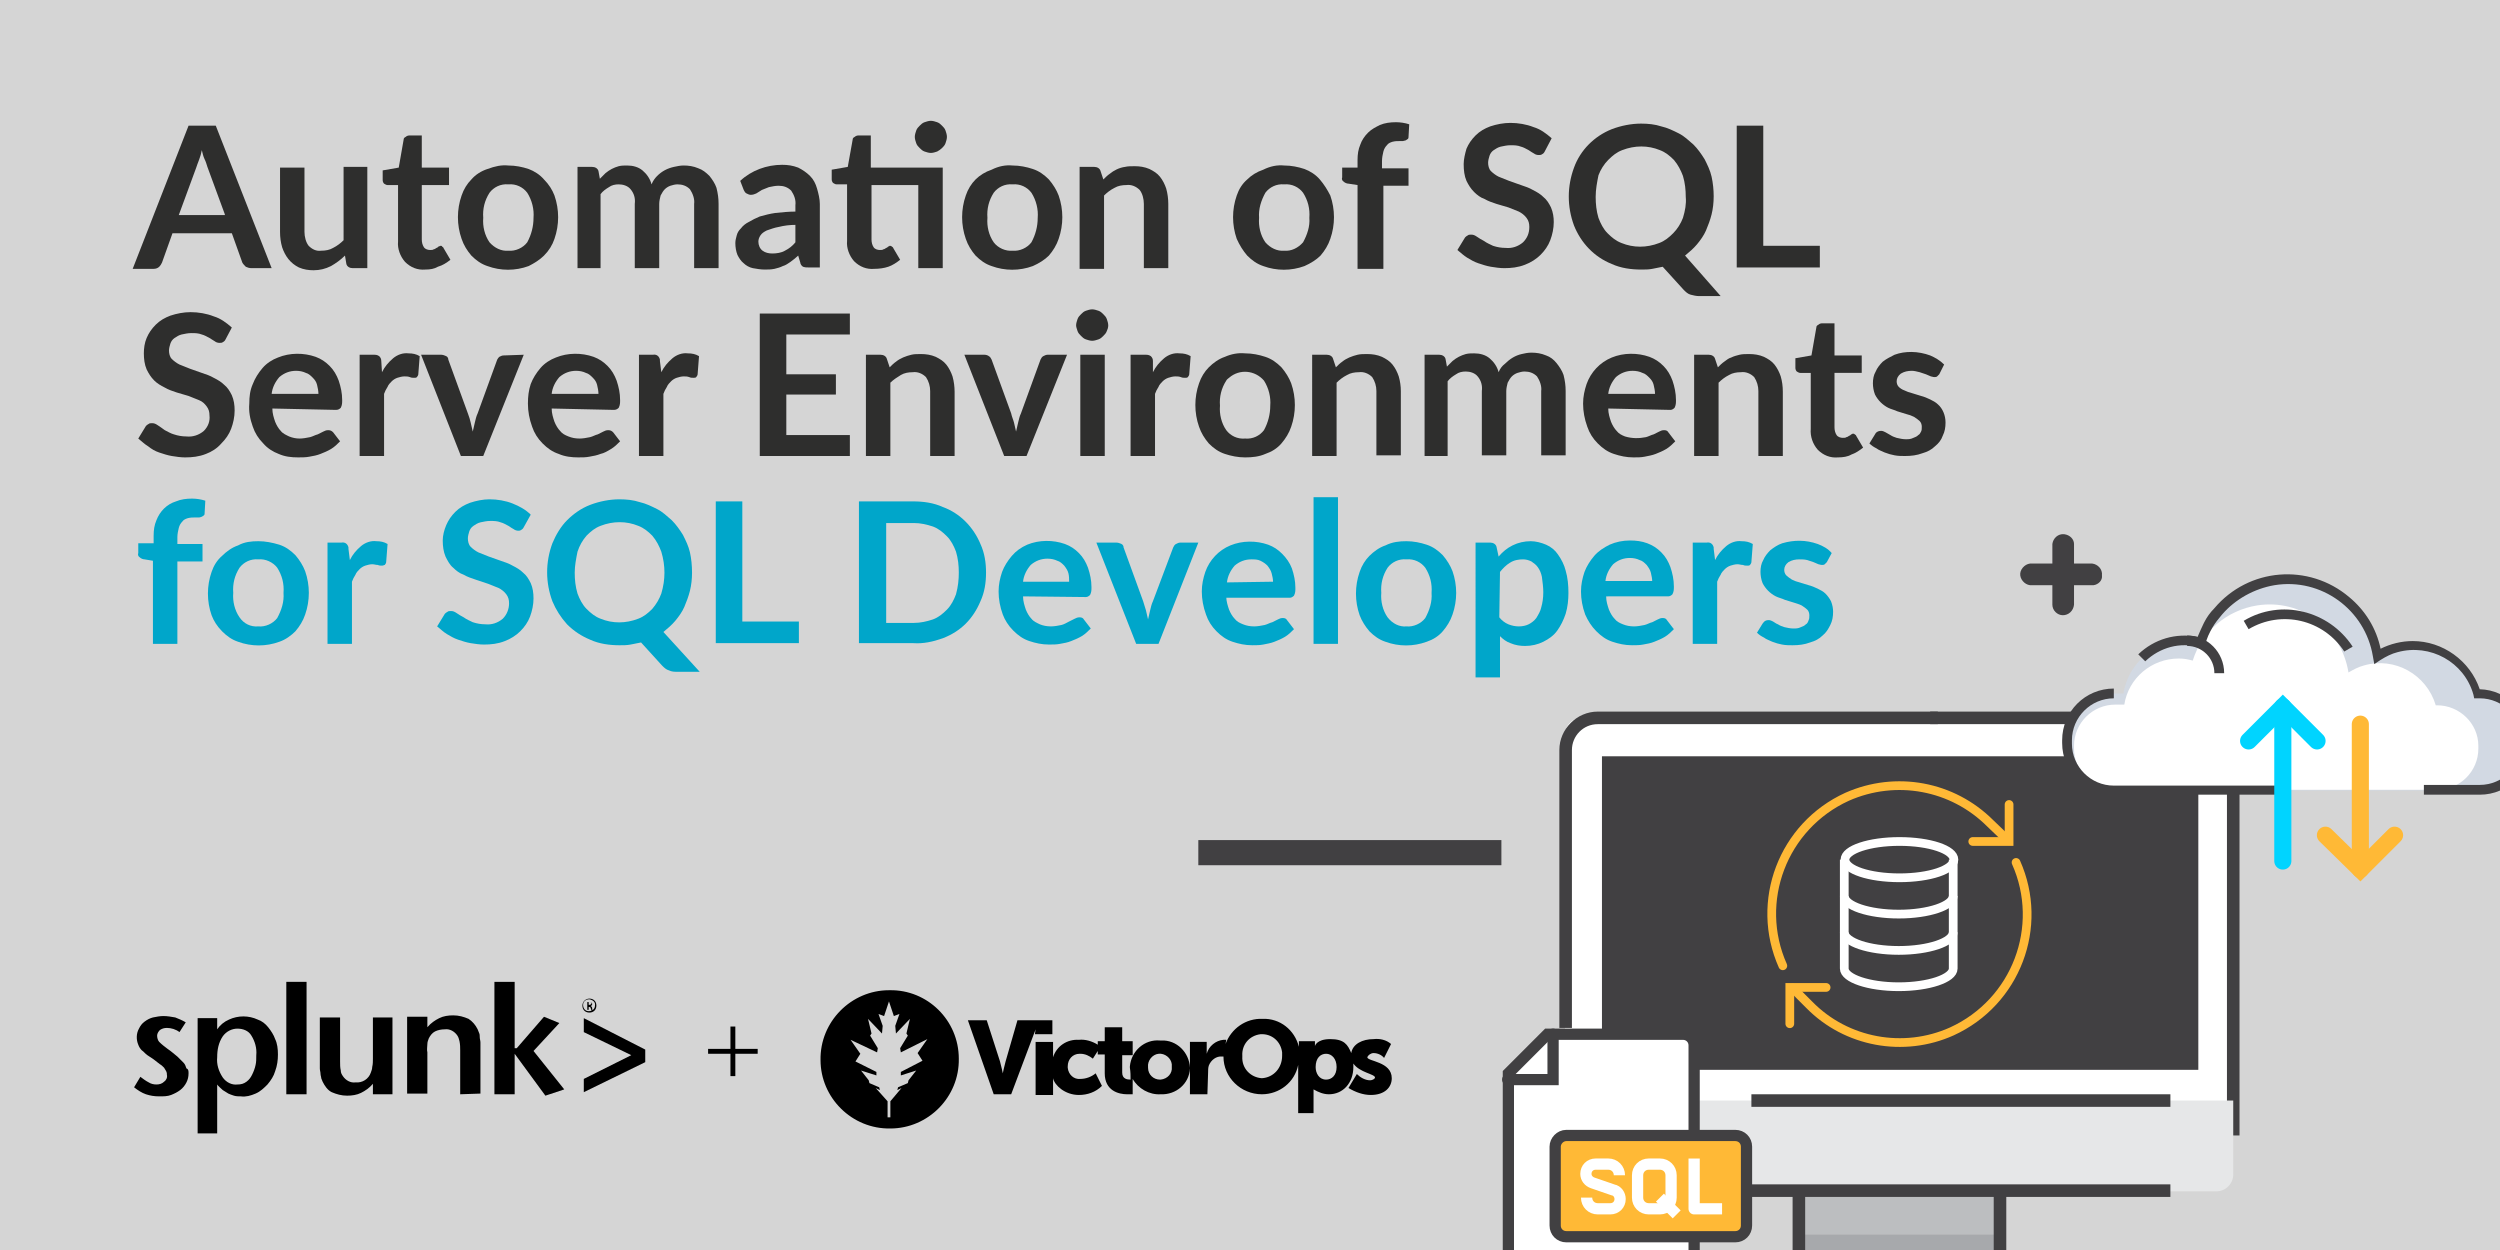 <?xml version="1.0" encoding="utf-8"?>
<!-- Generator: Adobe Illustrator 23.0.4, SVG Export Plug-In . SVG Version: 6.00 Build 0)  -->
<svg version="1.1" id="Layer_1" xmlns="http://www.w3.org/2000/svg" xmlns:xlink="http://www.w3.org/1999/xlink" x="0px" y="0px"
	 viewBox="0 0 358 179" style="enable-background:new 0 0 358 179;" xml:space="preserve">
<style type="text/css">
	.st0{clip-path:url(#SVGID_2_);fill:#D5D5D5;}
	.st1{clip-path:url(#SVGID_2_);fill:#2E2E2D;}
	.st2{clip-path:url(#SVGID_2_);fill:#00A6CA;}
	.st3{clip-path:url(#SVGID_2_);fill-rule:evenodd;clip-rule:evenodd;}
	.st4{clip-path:url(#SVGID_2_);}
	.st5{clip-path:url(#SVGID_4_);}
	.st6{clip-path:url(#SVGID_6_);}
	.st7{clip-path:url(#SVGID_2_);fill:#414042;}
	.st8{clip-path:url(#SVGID_2_);fill:#FFFFFF;}
	.st9{clip-path:url(#SVGID_2_);fill:#A7A9AC;}
	.st10{clip-path:url(#SVGID_2_);fill:#BCBEC0;}
	.st11{clip-path:url(#SVGID_2_);fill:#E6E7E8;}
	.st12{clip-path:url(#SVGID_2_);fill:none;stroke:#FFB936;stroke-width:1.25;stroke-linecap:round;stroke-miterlimit:10;}
	.st13{clip-path:url(#SVGID_2_);fill:none;stroke:#FFFFFF;stroke-width:1.25;stroke-miterlimit:10;}
	.st14{clip-path:url(#SVGID_2_);fill:#D2D9E3;}
	.st15{clip-path:url(#SVGID_2_);fill:none;stroke:#00D4FF;stroke-width:2.45;stroke-linecap:round;stroke-miterlimit:10;}
	.st16{clip-path:url(#SVGID_2_);fill:none;stroke:#FFB936;stroke-width:2.45;stroke-linecap:round;stroke-miterlimit:10;}
	.st17{clip-path:url(#SVGID_2_);fill:#FFFFFF;stroke:#414042;stroke-width:1.61;stroke-miterlimit:10;}
	.st18{clip-path:url(#SVGID_2_);fill:none;stroke:#414042;stroke-width:1.61;stroke-linecap:round;stroke-miterlimit:10;}
	.st19{clip-path:url(#SVGID_2_);fill:#FFB936;stroke:#414042;stroke-width:1.61;stroke-linejoin:round;}
	.st20{clip-path:url(#SVGID_2_);fill:none;stroke:#FFFFFF;stroke-width:1.61;stroke-linejoin:round;}
</style>
<title>BA-Splunk+VictorOps-Automation-of-SQL-Server-Environments-for-SQL-Developers-102</title>
<g>
	<defs>
		<rect id="SVGID_1_" x="0" width="358" height="179"/>
	</defs>
	<clipPath id="SVGID_2_">
		<use xlink:href="#SVGID_1_"  style="overflow:visible;"/>
	</clipPath>
	<rect x="0" class="st0" width="358" height="179"/>
	<path class="st1" d="M38.9,38.4H36c-0.3,0-0.6-0.1-0.8-0.2c-0.2-0.2-0.4-0.4-0.5-0.6l-1.5-4.2h-8.5l-1.5,4.2
		c-0.1,0.2-0.2,0.4-0.4,0.6c-0.2,0.2-0.5,0.3-0.8,0.3h-3L27,18h3.9L38.9,38.4z M32.2,30.7l-2.5-6.8c-0.1-0.3-0.2-0.7-0.4-1.1
		s-0.3-0.9-0.4-1.3c-0.1,0.5-0.2,0.9-0.4,1.4s-0.3,0.8-0.4,1.1l-2.5,6.8H32.2z"/>
	<path class="st1" d="M52.6,23.9v14.5h-2.1c-0.4,0-0.8-0.2-0.9-0.6l-0.2-1.2c-0.6,0.6-1.3,1.1-2,1.5c-0.8,0.4-1.6,0.6-2.5,0.6
		c-0.7,0-1.4-0.1-2.1-0.4c-0.6-0.3-1.1-0.7-1.5-1.2c-0.4-0.5-0.7-1.1-0.9-1.7c-0.2-0.7-0.3-1.4-0.3-2.2v-9.2h3.5v9.2
		c0,0.7,0.2,1.5,0.6,2c0.5,0.5,1.1,0.8,1.8,0.7c0.6,0,1.2-0.1,1.7-0.4c0.6-0.3,1.1-0.7,1.5-1.1V23.9H52.6z"/>
	<path class="st1" d="M60.9,38.6c-1.1,0.1-2.1-0.3-2.9-1.1c-0.7-0.8-1.1-1.9-1-2.9v-8.1h-1.5c-0.2,0-0.3-0.1-0.5-0.2
		c-0.1-0.1-0.2-0.3-0.2-0.5v-1.4l2.3-0.4l0.7-4c0-0.2,0.1-0.3,0.3-0.4c0.1-0.1,0.3-0.2,0.5-0.2h1.8V24h3.9v2.5h-3.9v7.8
		c0,0.4,0.1,0.8,0.3,1.1c0.2,0.3,0.6,0.4,0.9,0.4c0.2,0,0.4,0,0.5-0.1c0.1,0,0.3-0.1,0.4-0.2c0.1,0,0.2-0.1,0.3-0.2
		c0.1,0,0.2-0.1,0.3-0.1c0.1,0,0.2,0,0.2,0.1c0.1,0.1,0.2,0.1,0.2,0.2l1,1.7c-0.5,0.4-1.1,0.8-1.8,1C62.2,38.5,61.6,38.6,60.9,38.6z
		"/>
	<path class="st1" d="M72.8,23.7c1,0,2,0.2,2.9,0.5c0.8,0.3,1.6,0.8,2.2,1.5c0.7,0.7,1.2,1.5,1.5,2.3c0.7,2,0.7,4.2,0,6.2
		c-0.3,0.9-0.8,1.7-1.5,2.4c-0.6,0.6-1.4,1.1-2.2,1.5c-1.9,0.7-4,0.7-5.9,0c-0.9-0.3-1.6-0.8-2.3-1.5c-0.6-0.7-1.1-1.5-1.4-2.4
		c-0.7-2-0.7-4.2,0-6.2c0.3-0.9,0.8-1.7,1.4-2.3c0.6-0.7,1.4-1.2,2.3-1.5C70.9,23.8,71.8,23.6,72.8,23.7z M72.8,35.9
		c1,0.1,2.1-0.4,2.7-1.2c0.6-1.1,0.9-2.3,0.9-3.5c0.1-1.2-0.2-2.5-0.9-3.6c-0.6-0.8-1.6-1.3-2.7-1.2c-1.1-0.1-2.1,0.4-2.7,1.2
		c-0.7,1.1-1,2.3-0.9,3.6c-0.1,1.2,0.2,2.5,0.9,3.5C70.8,35.5,71.8,36,72.8,35.9z"/>
	<path class="st1" d="M82.7,38.4V23.9h2.1c0.4,0,0.8,0.2,0.9,0.6l0.2,1.1c0.3-0.3,0.5-0.5,0.8-0.8c0.6-0.5,1.2-0.8,1.9-1
		c0.4-0.1,0.8-0.1,1.2-0.1c0.8,0,1.6,0.2,2.2,0.7c0.6,0.5,1.1,1.2,1.3,2c0.2-0.5,0.5-0.9,0.8-1.2c0.7-0.7,1.5-1.1,2.4-1.3
		c0.5-0.1,0.9-0.2,1.4-0.2c0.7,0,1.4,0.1,2.1,0.4c0.6,0.2,1.1,0.6,1.6,1.1c0.4,0.5,0.8,1.1,1,1.7c0.2,0.8,0.3,1.5,0.3,2.3v9.2h-3.5
		v-9.2c0.1-0.7-0.2-1.5-0.6-2.1c-0.5-0.5-1.1-0.7-1.8-0.7c-0.3,0-0.7,0.1-1,0.2c-0.3,0.1-0.6,0.3-0.8,0.5c-0.2,0.2-0.4,0.5-0.6,0.9
		c-0.1,0.4-0.2,0.8-0.2,1.2v9.2h-3.5v-9.2c0.1-0.8-0.1-1.5-0.6-2.1c-0.4-0.5-1.1-0.7-1.7-0.7c-0.5,0-1,0.1-1.4,0.4
		c-0.5,0.3-0.9,0.6-1.2,1v10.6H82.7z"/>
	<path class="st1" d="M106,25.9c1.6-1.5,3.8-2.3,6-2.3c0.8,0,1.5,0.1,2.3,0.4c0.6,0.3,1.2,0.7,1.7,1.2c0.5,0.5,0.8,1.1,1,1.8
		c0.2,0.7,0.4,1.5,0.4,2.2v9.1h-1.6c-0.3,0-0.5,0-0.8-0.1c-0.2-0.1-0.4-0.4-0.4-0.6l-0.3-1c-0.3,0.3-0.7,0.6-1.1,0.9
		c-0.3,0.2-0.7,0.5-1.1,0.6c-0.4,0.2-0.8,0.3-1.2,0.4c-0.5,0.1-0.9,0.1-1.4,0.1c-0.6,0-1.1-0.1-1.7-0.2c-0.5-0.1-1-0.4-1.3-0.7
		c-0.4-0.3-0.7-0.8-0.9-1.2c-0.2-0.5-0.3-1.1-0.3-1.7c0-0.4,0.1-0.7,0.2-1.1c0.1-0.4,0.3-0.7,0.6-1c0.3-0.4,0.7-0.7,1.1-0.9
		c0.5-0.3,1.1-0.6,1.6-0.8c0.7-0.2,1.5-0.4,2.2-0.5c1-0.1,1.9-0.2,2.9-0.2v-0.9c0.1-0.8-0.2-1.5-0.6-2.1c-0.5-0.5-1.1-0.7-1.8-0.7
		c-0.5,0-0.9,0.1-1.4,0.2c-0.3,0.1-0.7,0.3-1,0.4l-0.8,0.5c-0.2,0.1-0.5,0.2-0.8,0.2c-0.2,0-0.4-0.1-0.6-0.2
		c-0.2-0.1-0.3-0.3-0.4-0.5L106,25.9z M114,32.2c-0.9,0-1.7,0.1-2.5,0.3c-0.6,0.1-1.1,0.3-1.7,0.5c-0.4,0.2-0.7,0.4-0.9,0.7
		c-0.2,0.3-0.3,0.6-0.3,0.9c0,0.5,0.2,1,0.6,1.3c0.4,0.3,0.9,0.4,1.4,0.4c0.6,0,1.3-0.1,1.8-0.4c0.6-0.3,1.1-0.7,1.5-1.2V32.2z"/>
	<path class="st1" d="M135,38.4h-3.5V26.5h-6.7v7.8c0,0.4,0.1,0.8,0.3,1.1c0.2,0.3,0.6,0.4,0.9,0.4c0.2,0,0.4,0,0.5-0.1
		c0.1,0,0.3-0.1,0.4-0.2c0.1,0,0.2-0.1,0.3-0.2c0.1,0,0.2-0.1,0.2-0.1c0.1,0,0.2,0,0.3,0.1c0.1,0.1,0.2,0.1,0.2,0.2l1,1.7
		c-0.5,0.4-1.1,0.8-1.7,1c-0.6,0.2-1.3,0.3-2,0.3c-1.1,0.1-2.1-0.3-2.9-1.1c-0.7-0.8-1.1-1.9-1-2.9v-8.1h-1.5
		c-0.2,0-0.3-0.1-0.5-0.2c-0.1-0.1-0.2-0.3-0.2-0.5v-1.4l2.3-0.4l0.7-3.9c0-0.2,0.1-0.3,0.3-0.4c0.1-0.1,0.3-0.2,0.5-0.2h1.8V24H135
		V38.4z M135.6,19.6c0,0.3-0.1,0.6-0.2,0.9c-0.1,0.3-0.3,0.5-0.5,0.7c-0.2,0.2-0.5,0.4-0.7,0.5c-0.3,0.1-0.6,0.2-0.9,0.2
		c-0.3,0-0.6-0.1-0.9-0.2c-0.3-0.1-0.5-0.3-0.7-0.5c-0.2-0.2-0.4-0.4-0.5-0.7c-0.1-0.3-0.2-0.6-0.2-0.9c0-0.3,0.1-0.6,0.2-0.9
		c0.1-0.3,0.3-0.5,0.5-0.7c0.2-0.2,0.4-0.4,0.7-0.5c0.3-0.1,0.6-0.2,0.9-0.2c0.3,0,0.6,0.1,0.9,0.2c0.3,0.1,0.5,0.3,0.7,0.5
		c0.2,0.2,0.4,0.4,0.5,0.7C135.5,19,135.6,19.3,135.6,19.6L135.6,19.6z"/>
	<path class="st1" d="M145,23.7c1,0,2,0.2,2.9,0.5c0.9,0.3,1.6,0.8,2.3,1.5c0.6,0.7,1.1,1.5,1.4,2.3c0.7,2,0.7,4.2,0,6.2
		c-0.3,0.9-0.8,1.7-1.4,2.4c-0.6,0.6-1.4,1.1-2.3,1.5c-1.9,0.7-4,0.7-5.9,0c-0.9-0.3-1.6-0.8-2.3-1.5c-0.6-0.7-1.1-1.5-1.4-2.4
		c-0.7-2-0.7-4.2,0-6.2c0.3-0.9,0.8-1.7,1.4-2.3c0.6-0.6,1.4-1.1,2.3-1.4C143,23.8,144,23.6,145,23.7z M145,35.9
		c1,0.1,2.1-0.4,2.7-1.2c0.6-1.1,0.9-2.3,0.9-3.5c0.1-1.2-0.2-2.5-0.9-3.6c-0.6-0.8-1.6-1.3-2.7-1.2c-1.1-0.1-2.1,0.4-2.7,1.2
		c-0.7,1.1-1,2.3-0.9,3.6c-0.1,1.2,0.2,2.5,0.9,3.5C142.9,35.5,144,36,145,35.9z"/>
	<path class="st1" d="M158,25.7c0.3-0.3,0.6-0.6,0.9-0.8c0.6-0.5,1.4-0.9,2.2-1c0.4-0.1,0.9-0.1,1.4-0.1c0.7,0,1.4,0.1,2.1,0.4
		c0.6,0.3,1.1,0.6,1.5,1.1c0.4,0.5,0.7,1.1,0.9,1.7c0.2,0.7,0.3,1.5,0.3,2.2v9.2h-3.5v-9.2c0-0.7-0.2-1.5-0.6-2
		c-0.5-0.5-1.2-0.8-1.9-0.7c-0.6,0-1.2,0.1-1.7,0.4c-0.6,0.3-1.1,0.7-1.5,1.1v10.5h-3.5V23.9h2.1c0.4,0,0.8,0.2,0.9,0.6L158,25.7z"
		/>
	<path class="st1" d="M183.9,23.7c1,0,2,0.2,2.9,0.5c0.8,0.3,1.6,0.8,2.2,1.5c0.6,0.7,1.1,1.5,1.5,2.3c0.7,2,0.7,4.2,0,6.2
		c-0.3,0.9-0.8,1.7-1.4,2.4c-0.6,0.6-1.4,1.1-2.3,1.5c-1.9,0.7-4,0.7-5.9,0c-0.9-0.3-1.6-0.8-2.3-1.5c-0.6-0.7-1.1-1.5-1.5-2.4
		c-0.7-2-0.7-4.2,0-6.2c0.3-0.9,0.8-1.7,1.5-2.3c0.6-0.6,1.4-1.1,2.3-1.4C181.9,23.8,182.9,23.6,183.9,23.7z M183.9,35.9
		c1,0.1,2-0.4,2.7-1.2c0.6-1.1,1-2.3,0.9-3.5c0.1-1.3-0.2-2.5-0.9-3.6c-0.6-0.8-1.6-1.3-2.7-1.2c-1.1-0.1-2.1,0.4-2.7,1.2
		c-0.6,1.1-1,2.3-0.9,3.6c-0.1,1.2,0.2,2.5,0.9,3.5C181.9,35.5,182.9,36,183.9,35.9z"/>
	<path class="st1" d="M194.4,38.4V26.5l-1.3-0.2c-0.2,0-0.5-0.1-0.7-0.3c-0.2-0.1-0.3-0.4-0.2-0.6V24h2.2v-1.1
		c0-0.8,0.1-1.5,0.4-2.2c0.2-0.6,0.6-1.2,1.1-1.7c0.5-0.5,1.1-0.8,1.7-1.1c0.7-0.3,1.5-0.4,2.3-0.4c0.6,0,1.3,0.1,1.9,0.3l-0.1,1.8
		c0,0.1,0,0.2-0.1,0.3c-0.1,0.1-0.2,0.1-0.3,0.2c-0.1,0-0.3,0.1-0.4,0.1h-0.4c-0.4,0-0.7,0-1.1,0.1c-0.3,0.1-0.6,0.2-0.8,0.5
		c-0.2,0.2-0.4,0.5-0.5,0.9c-0.1,0.4-0.2,0.9-0.2,1.4v1h3.8v2.5h-3.6v11.9H194.4z"/>
	<path class="st1" d="M221.2,21.7c-0.1,0.2-0.2,0.3-0.4,0.4c-0.1,0.1-0.3,0.1-0.5,0.1c-0.2,0-0.5-0.1-0.6-0.2
		c-0.2-0.1-0.5-0.3-0.8-0.5c-0.4-0.2-0.7-0.4-1.1-0.5c-0.5-0.2-1-0.2-1.5-0.2c-0.5,0-0.9,0.1-1.4,0.2c-0.4,0.1-0.7,0.3-1,0.5
		c-0.3,0.2-0.5,0.5-0.6,0.8c-0.1,0.3-0.2,0.7-0.2,1c0,0.4,0.1,0.9,0.4,1.2c0.3,0.3,0.7,0.6,1.1,0.8c0.5,0.2,1,0.4,1.5,0.6l1.7,0.6
		c0.6,0.2,1.2,0.4,1.7,0.7c0.6,0.3,1.1,0.6,1.5,1c0.5,0.4,0.8,0.9,1.1,1.5c0.3,0.7,0.4,1.4,0.4,2.1c0,0.9-0.2,1.8-0.5,2.6
		c-0.3,0.8-0.8,1.5-1.4,2.1c-0.6,0.6-1.4,1.1-2.2,1.4c-1,0.4-2,0.5-3,0.5c-0.6,0-1.3-0.1-1.9-0.2c-0.6-0.1-1.2-0.3-1.8-0.5
		c-0.6-0.2-1.1-0.5-1.6-0.8c-0.5-0.3-0.9-0.7-1.4-1.1l1.1-1.8c0.1-0.1,0.2-0.2,0.4-0.3c0.1-0.1,0.3-0.1,0.5-0.1
		c0.3,0,0.5,0.1,0.8,0.3c0.3,0.2,0.6,0.4,1,0.6c0.4,0.3,0.9,0.5,1.3,0.7c0.6,0.2,1.2,0.3,1.8,0.3c0.9,0.1,1.8-0.2,2.5-0.8
		c0.6-0.6,0.9-1.3,0.9-2.2c0-0.5-0.1-0.9-0.4-1.3c-0.3-0.4-0.7-0.7-1.1-0.9c-0.5-0.2-1-0.4-1.5-0.6c-0.6-0.2-1.1-0.3-1.7-0.5
		c-0.6-0.2-1.2-0.4-1.7-0.7c-0.6-0.2-1.1-0.6-1.5-1c-0.5-0.5-0.8-1-1.1-1.6c-0.3-0.7-0.4-1.5-0.4-2.4c0-0.7,0.2-1.5,0.4-2.2
		c0.3-0.7,0.7-1.3,1.3-1.9c0.6-0.6,1.3-1,2.1-1.3c0.9-0.3,1.9-0.5,2.9-0.5c1.1,0,2.3,0.2,3.3,0.6c1,0.3,1.8,0.9,2.6,1.6L221.2,21.7z
		"/>
	<path class="st1" d="M246.4,42.4h-3.1c-0.4,0-0.8-0.1-1.2-0.2c-0.4-0.1-0.7-0.4-1-0.7l-3-3.3c-0.5,0.1-1,0.2-1.5,0.3
		c-0.5,0.1-1,0.1-1.6,0.1c-1.4,0-2.9-0.2-4.2-0.8c-2.5-1-4.4-3-5.4-5.5c-1-2.7-1-5.6,0-8.3c0.9-2.5,2.9-4.5,5.4-5.5
		c1.3-0.5,2.8-0.8,4.2-0.8c1,0,2,0.1,2.9,0.4c0.9,0.2,1.7,0.6,2.5,1c0.8,0.4,1.4,1,2.1,1.6c0.6,0.6,1.1,1.3,1.6,2.1
		c0.4,0.8,0.8,1.6,1,2.5c0.2,0.9,0.3,1.9,0.3,2.8c0,0.9-0.1,1.8-0.3,2.6c-0.2,0.8-0.5,1.6-0.8,2.3c-0.3,0.7-0.8,1.4-1.3,2
		c-0.5,0.6-1.1,1.1-1.7,1.6L246.4,42.4z M228.5,28.2c0,1,0.1,2,0.4,3c0.3,0.8,0.7,1.6,1.3,2.2c0.6,0.6,1.2,1.1,2,1.4
		c1.7,0.7,3.6,0.7,5.4,0c0.8-0.3,1.4-0.8,2-1.4c0.6-0.6,1.1-1.4,1.4-2.2c0.3-1,0.5-2,0.4-3c0-1-0.1-2-0.4-3
		c-0.3-0.8-0.7-1.6-1.3-2.3c-0.6-0.6-1.2-1.1-2-1.4c-1.7-0.7-3.6-0.7-5.4,0c-0.8,0.3-1.4,0.8-2,1.4c-0.6,0.6-1.1,1.4-1.4,2.2
		C228.7,26.1,228.5,27.1,228.5,28.2z"/>
	<path class="st1" d="M260.6,35.2v3.1h-11.9V18h3.8v17.2H260.6z"/>
	<path class="st1" d="M32.3,48.6c-0.1,0.2-0.2,0.3-0.4,0.4c-0.1,0.1-0.3,0.1-0.5,0.1c-0.2,0-0.5-0.1-0.6-0.2L30,48.4
		c-0.4-0.2-0.7-0.4-1.1-0.5c-0.5-0.2-1-0.2-1.5-0.2c-0.5,0-0.9,0.1-1.4,0.2c-0.4,0.1-0.7,0.3-1,0.5c-0.3,0.2-0.5,0.5-0.6,0.8
		c-0.1,0.3-0.2,0.7-0.2,1c0,0.4,0.1,0.9,0.4,1.2c0.3,0.3,0.7,0.6,1.1,0.8c0.5,0.2,1,0.4,1.5,0.6l1.7,0.6c0.6,0.2,1.2,0.4,1.7,0.7
		c0.6,0.3,1.1,0.6,1.5,1c0.5,0.4,0.8,0.9,1.1,1.5c0.3,0.7,0.4,1.4,0.4,2.2c0,0.9-0.2,1.8-0.5,2.6c-0.3,0.8-0.8,1.5-1.4,2.1
		c-0.6,0.7-1.4,1.2-2.2,1.5c-1,0.4-2,0.5-3,0.5c-0.6,0-1.3-0.1-1.9-0.2c-0.6-0.1-1.2-0.3-1.8-0.5c-0.6-0.2-1.1-0.5-1.6-0.9
		c-0.5-0.3-0.9-0.7-1.4-1.1l1.1-1.8c0.1-0.1,0.2-0.2,0.4-0.3c0.1-0.1,0.3-0.1,0.5-0.1c0.3,0,0.5,0.1,0.8,0.3c0.3,0.2,0.6,0.4,1,0.7
		c0.4,0.2,0.9,0.5,1.3,0.6c0.6,0.2,1.2,0.3,1.8,0.3c0.9,0.1,1.8-0.2,2.5-0.8c0.6-0.6,0.9-1.4,0.8-2.2c0-0.5-0.1-0.9-0.4-1.3
		c-0.3-0.4-0.6-0.7-1.1-0.9c-0.5-0.2-1-0.4-1.5-0.6c-0.6-0.2-1.1-0.3-1.7-0.5c-0.6-0.2-1.2-0.4-1.7-0.7c-0.6-0.3-1.1-0.6-1.5-1
		c-0.5-0.5-0.8-1-1.1-1.6c-0.3-0.7-0.4-1.5-0.4-2.3c0-0.7,0.1-1.5,0.4-2.2c0.3-0.7,0.7-1.3,1.3-1.9c0.6-0.6,1.3-1,2.1-1.3
		c0.9-0.3,1.9-0.5,2.9-0.5c1.1,0,2.3,0.2,3.3,0.6c1,0.3,1.8,0.9,2.6,1.6L32.3,48.6z"/>
	<path class="st1" d="M39,58.5c0,0.7,0.2,1.3,0.4,1.9c0.2,0.5,0.5,1,0.8,1.3c0.3,0.4,0.8,0.6,1.2,0.8c0.5,0.2,1,0.3,1.5,0.3
		c0.5,0,1-0.1,1.5-0.2c0.4-0.1,0.7-0.3,1.1-0.4l0.8-0.4c0.2-0.1,0.4-0.2,0.7-0.2c0.3,0,0.5,0.1,0.7,0.3l1,1.3
		c-0.4,0.4-0.8,0.8-1.3,1.1c-0.5,0.3-1,0.5-1.5,0.7c-0.5,0.2-1,0.3-1.6,0.4c-0.5,0.1-1.1,0.1-1.6,0.1c-1,0-1.9-0.1-2.8-0.5
		c-0.8-0.3-1.6-0.8-2.2-1.5c-0.7-0.7-1.2-1.5-1.5-2.4c-0.4-1.1-0.6-2.2-0.5-3.3c0-1,0.1-1.9,0.5-2.8c0.3-0.8,0.8-1.6,1.4-2.3
		c0.6-0.7,1.4-1.2,2.2-1.5c1.7-0.7,3.7-0.7,5.4-0.1c0.8,0.3,1.4,0.7,2,1.3c0.6,0.6,1,1.3,1.3,2.1c0.3,0.9,0.5,1.8,0.5,2.8
		c0,0.4,0,0.7-0.2,1.1c-0.2,0.2-0.4,0.3-0.7,0.3L39,58.5z M45.6,56.4c0-0.4-0.1-0.9-0.2-1.3c-0.1-0.4-0.3-0.7-0.6-1
		c-0.3-0.3-0.6-0.6-1-0.7c-0.4-0.2-0.9-0.3-1.4-0.3c-0.9,0-1.7,0.3-2.4,0.9c-0.6,0.7-1,1.5-1.1,2.4L45.6,56.4z"/>
	<path class="st1" d="M54.7,53.3c0.4-0.8,0.9-1.4,1.6-2c0.6-0.5,1.4-0.8,2.2-0.7c0.6,0,1.1,0.1,1.6,0.4l-0.2,2.6
		c0,0.1-0.1,0.3-0.2,0.4c-0.1,0.1-0.2,0.1-0.4,0.1c-0.2,0-0.4,0-0.6-0.1c-0.3-0.1-0.5-0.1-0.8-0.1c-0.3,0-0.7,0.1-1,0.2
		c-0.3,0.1-0.6,0.3-0.8,0.5c-0.2,0.2-0.5,0.5-0.6,0.8c-0.2,0.3-0.4,0.7-0.5,1v8.9h-3.5V50.8h2c0.3,0,0.5,0,0.8,0.2
		c0.2,0.2,0.3,0.4,0.3,0.7L54.7,53.3z"/>
	<path class="st1" d="M75,50.8l-5.8,14.5h-3.2l-5.7-14.5h2.9c0.2,0,0.5,0.1,0.7,0.2c0.2,0.1,0.3,0.3,0.3,0.5l2.8,7.7
		c0.2,0.5,0.3,0.9,0.4,1.3s0.2,0.9,0.3,1.3c0.1-0.4,0.2-0.9,0.3-1.3s0.2-0.9,0.4-1.3l2.8-7.7c0.1-0.2,0.2-0.3,0.3-0.4
		c0.2-0.1,0.4-0.2,0.6-0.2L75,50.8z"/>
	<path class="st1" d="M79,58.5c0,0.7,0.2,1.3,0.4,1.9c0.2,0.5,0.5,1,0.8,1.3c0.3,0.4,0.7,0.6,1.2,0.8c0.5,0.2,1,0.3,1.6,0.3
		c0.5,0,1-0.1,1.5-0.2c0.4-0.1,0.7-0.3,1.1-0.4l0.8-0.4c0.2-0.1,0.4-0.2,0.7-0.2c0.3,0,0.5,0.1,0.7,0.3l1,1.3
		c-0.4,0.4-0.8,0.8-1.3,1.1c-0.5,0.3-1,0.6-1.5,0.7c-0.5,0.2-1,0.3-1.6,0.4c-0.5,0.1-1,0.1-1.6,0.1c-0.9,0-1.9-0.1-2.8-0.5
		c-0.9-0.3-1.6-0.8-2.3-1.5c-0.7-0.7-1.2-1.5-1.5-2.4c-0.4-1.1-0.6-2.2-0.6-3.3c0-1,0.1-1.9,0.4-2.8c0.3-0.8,0.8-1.6,1.4-2.3
		c0.6-0.7,1.4-1.2,2.2-1.5c1.7-0.7,3.7-0.7,5.4-0.1c0.8,0.3,1.4,0.7,2,1.3c0.6,0.6,1,1.3,1.3,2.1c0.3,0.9,0.5,1.8,0.5,2.8
		c0,0.4,0,0.7-0.2,1.1c-0.2,0.2-0.4,0.3-0.7,0.3L79,58.5z M85.7,56.4c0-0.4-0.1-0.9-0.2-1.3c-0.1-0.4-0.3-0.7-0.6-1
		c-0.3-0.3-0.6-0.6-1-0.7c-0.4-0.2-0.9-0.3-1.4-0.3c-0.9,0-1.7,0.3-2.4,0.9c-0.6,0.7-1,1.5-1.1,2.4L85.7,56.4z"/>
	<path class="st1" d="M94.7,53.3c0.4-0.8,0.9-1.4,1.6-2c0.6-0.5,1.4-0.8,2.2-0.7c0.6,0,1.1,0.1,1.6,0.4l-0.2,2.6
		c0,0.1-0.1,0.3-0.2,0.4c-0.1,0.1-0.2,0.1-0.4,0.1c-0.2,0-0.4,0-0.6-0.1c-0.3-0.1-0.5-0.1-0.8-0.1c-0.3,0-0.7,0.1-1,0.2
		c-0.3,0.1-0.6,0.3-0.8,0.5c-0.2,0.2-0.5,0.5-0.6,0.8c-0.2,0.3-0.4,0.7-0.5,1v8.9h-3.5V50.8h2c0.5-0.1,0.9,0.2,1,0.7
		c0,0.1,0,0.1,0,0.2L94.7,53.3z"/>
	<path class="st1" d="M112.6,47.9v5.7h7.1v2.9h-7.1v5.8h9.1v3h-12.9V44.9h12.9v3L112.6,47.9z"/>
	<path class="st1" d="M127.4,52.6c0.3-0.3,0.6-0.6,0.9-0.8c0.6-0.5,1.4-0.8,2.2-1c0.4-0.1,0.9-0.1,1.4-0.1c0.7,0,1.4,0.1,2.1,0.4
		c0.6,0.3,1.1,0.6,1.5,1.1c0.4,0.5,0.7,1.1,0.9,1.7c0.2,0.7,0.3,1.5,0.3,2.2v9.2h-3.5V56c0-0.7-0.2-1.4-0.6-2
		c-0.5-0.5-1.2-0.8-1.9-0.7c-0.6,0-1.2,0.1-1.7,0.4c-0.5,0.3-1.1,0.7-1.5,1.1v10.5h-3.5V50.8h2.1c0.4,0,0.8,0.2,0.9,0.6L127.4,52.6z
		"/>
	<path class="st1" d="M152.8,50.8L147,65.3h-3.2l-5.7-14.5h2.9c0.2,0,0.5,0.1,0.6,0.2c0.2,0.1,0.3,0.3,0.4,0.5l2.8,7.7
		c0.1,0.5,0.3,0.9,0.4,1.3s0.2,0.9,0.3,1.3c0.1-0.4,0.2-0.9,0.3-1.3s0.2-0.9,0.4-1.3l2.8-7.7c0.1-0.2,0.2-0.4,0.4-0.5
		c0.2-0.1,0.4-0.2,0.6-0.2H152.8z"/>
	<path class="st1" d="M158.7,46.6c0,0.3-0.1,0.6-0.2,0.8c-0.1,0.3-0.3,0.5-0.5,0.7c-0.2,0.2-0.4,0.4-0.7,0.5
		c-0.3,0.1-0.6,0.2-0.9,0.2c-0.3,0-0.6-0.1-0.9-0.2c-0.3-0.1-0.5-0.3-0.7-0.5c-0.2-0.2-0.4-0.4-0.5-0.7c-0.1-0.3-0.2-0.6-0.2-0.8
		c0-0.3,0.1-0.6,0.2-0.9c0.1-0.3,0.3-0.5,0.5-0.7c0.2-0.2,0.4-0.4,0.7-0.5c0.3-0.1,0.6-0.2,0.9-0.2c0.3,0,0.6,0.1,0.9,0.2
		c0.3,0.1,0.5,0.3,0.7,0.5c0.2,0.2,0.4,0.4,0.5,0.7C158.6,46,158.7,46.3,158.7,46.6z M158.2,50.8v14.5h-3.5V50.8L158.2,50.8z"/>
	<path class="st1" d="M165.1,53.3c0.4-0.8,0.9-1.4,1.6-2c0.6-0.5,1.4-0.8,2.2-0.7c0.6,0,1.1,0.1,1.6,0.4l-0.2,2.6
		c0,0.1-0.1,0.3-0.2,0.4c-0.1,0.1-0.2,0.1-0.4,0.1c-0.2,0-0.4,0-0.6-0.1c-0.3-0.1-0.5-0.1-0.8-0.1c-0.3,0-0.7,0.1-1,0.2
		c-0.3,0.1-0.6,0.3-0.8,0.5c-0.2,0.2-0.5,0.5-0.6,0.8c-0.2,0.3-0.4,0.7-0.5,1v8.9h-3.5V50.8h2.1c0.3,0,0.5,0,0.8,0.2
		c0.2,0.2,0.3,0.4,0.3,0.7L165.1,53.3z"/>
	<path class="st1" d="M178.3,50.6c1,0,2,0.2,2.9,0.5c0.9,0.3,1.6,0.8,2.3,1.5c0.6,0.7,1.1,1.5,1.4,2.3c0.7,2,0.7,4.2,0,6.2
		c-0.3,0.9-0.8,1.7-1.4,2.4c-0.6,0.7-1.4,1.2-2.3,1.5c-0.9,0.4-1.9,0.5-2.9,0.5c-1,0-2-0.2-2.9-0.5c-0.9-0.3-1.6-0.8-2.3-1.5
		c-0.6-0.7-1.1-1.5-1.4-2.4c-0.7-2-0.7-4.2,0-6.2c0.3-0.9,0.8-1.7,1.4-2.3c0.6-0.6,1.4-1.2,2.3-1.5
		C176.3,50.7,177.3,50.5,178.3,50.6z M178.3,62.8c1.1,0.1,2.1-0.4,2.7-1.2c0.6-1.1,0.9-2.3,0.9-3.5c0.1-1.2-0.2-2.5-0.9-3.6
		c-1.3-1.5-3.5-1.7-5-0.4c-0.1,0.1-0.3,0.2-0.4,0.4c-0.7,1.1-1,2.3-0.9,3.6c-0.1,1.2,0.2,2.5,0.9,3.5
		C176.2,62.4,177.2,62.9,178.3,62.8z"/>
	<path class="st1" d="M191.3,52.6c0.3-0.3,0.6-0.6,0.9-0.8c0.6-0.5,1.4-0.8,2.2-1c0.4-0.1,0.9-0.1,1.4-0.1c0.7,0,1.4,0.1,2.1,0.4
		c0.6,0.3,1.1,0.6,1.5,1.1c0.4,0.5,0.7,1.1,0.9,1.7c0.2,0.7,0.3,1.4,0.3,2.1v9.2h-3.5V56c0-0.7-0.2-1.4-0.6-2
		c-0.5-0.5-1.2-0.8-1.9-0.7c-0.6,0-1.2,0.1-1.7,0.4c-0.6,0.3-1.1,0.7-1.5,1.1v10.5h-3.5V50.8h2.1c0.4,0,0.8,0.2,0.9,0.6L191.3,52.6z
		"/>
	<path class="st1" d="M204,65.3V50.8h2.1c0.4,0,0.8,0.2,0.9,0.6l0.2,1.1c0.3-0.3,0.5-0.5,0.8-0.8c0.6-0.5,1.2-0.8,1.9-1
		c0.4-0.1,0.8-0.1,1.2-0.1c0.8,0,1.6,0.2,2.2,0.7c0.6,0.5,1.1,1.2,1.3,2c0.2-0.5,0.5-0.9,0.9-1.2c0.7-0.7,1.5-1.2,2.4-1.4
		c0.4-0.1,0.9-0.2,1.4-0.2c0.7,0,1.4,0.1,2.1,0.4c0.6,0.2,1.1,0.6,1.5,1.1c0.4,0.5,0.8,1.1,1,1.7c0.2,0.8,0.3,1.5,0.3,2.3v9.2h-3.5
		V56c0.1-0.7-0.2-1.5-0.6-2.1c-0.5-0.5-1.1-0.7-1.8-0.7c-0.3,0-0.7,0.1-1,0.2c-0.3,0.1-0.6,0.3-0.8,0.5c-0.2,0.2-0.4,0.5-0.6,0.9
		c-0.1,0.4-0.2,0.8-0.2,1.2v9.2h-3.5V56c0.1-0.8-0.1-1.5-0.6-2.1c-0.4-0.5-1.1-0.7-1.7-0.7c-0.5,0-1,0.1-1.4,0.4
		c-0.5,0.3-0.9,0.6-1.2,1v10.7H204z"/>
	<path class="st1" d="M230.3,58.5c0,0.7,0.2,1.3,0.4,1.9c0.2,0.5,0.5,1,0.8,1.3c0.3,0.4,0.7,0.6,1.2,0.8c1,0.3,2,0.3,3,0.1
		c0.4-0.1,0.7-0.3,1.1-0.4l0.8-0.4c0.2-0.1,0.4-0.2,0.7-0.2c0.3,0,0.5,0.1,0.6,0.3l1,1.3c-0.4,0.4-0.8,0.8-1.3,1.1
		c-0.5,0.3-1,0.5-1.5,0.7c-0.5,0.2-1.1,0.3-1.6,0.4c-0.5,0.1-1,0.1-1.6,0.1c-1,0-1.9-0.2-2.8-0.5c-0.9-0.3-1.6-0.8-2.3-1.5
		c-0.7-0.7-1.2-1.5-1.5-2.4c-0.4-1.1-0.6-2.2-0.6-3.3c0-1,0.2-1.9,0.5-2.8c0.6-1.7,1.9-3.1,3.6-3.8c1.7-0.7,3.7-0.7,5.4-0.1
		c0.8,0.3,1.4,0.7,2,1.3c0.6,0.6,1,1.3,1.3,2.1c0.3,0.9,0.5,1.8,0.5,2.8c0,0.4,0,0.7-0.2,1.1c-0.2,0.2-0.4,0.3-0.6,0.3L230.3,58.5z
		 M237,56.4c0-0.4-0.1-0.9-0.2-1.3c-0.1-0.4-0.3-0.7-0.6-1c-0.3-0.3-0.6-0.6-1-0.7c-0.4-0.2-0.9-0.3-1.4-0.3c-0.9,0-1.7,0.3-2.4,0.9
		c-0.6,0.7-1,1.5-1.1,2.4L237,56.4z"/>
	<path class="st1" d="M246,52.6c0.3-0.3,0.6-0.6,0.9-0.8c0.3-0.2,0.6-0.5,1-0.6c0.4-0.2,0.8-0.3,1.2-0.4c0.4-0.1,0.9-0.1,1.4-0.1
		c0.7,0,1.4,0.1,2.1,0.4c0.6,0.3,1.1,0.6,1.5,1.1c0.4,0.5,0.7,1.1,0.9,1.7c0.2,0.7,0.3,1.4,0.3,2.2v9.2h-3.5V56c0-0.7-0.2-1.4-0.6-2
		c-0.5-0.5-1.2-0.8-1.9-0.7c-0.6,0-1.2,0.1-1.7,0.4c-0.6,0.3-1.1,0.7-1.5,1.1v10.5h-3.5V50.8h2.1c0.4,0,0.8,0.2,0.9,0.6L246,52.6z"
		/>
	<path class="st1" d="M263.2,65.5c-1.1,0.1-2.1-0.3-2.9-1.1c-0.7-0.8-1.1-1.9-1-3v-8h-1.5c-0.2,0-0.3-0.1-0.5-0.2
		c-0.1-0.1-0.2-0.3-0.2-0.5v-1.4l2.3-0.4l0.7-4c0-0.2,0.1-0.3,0.3-0.4c0.1-0.1,0.3-0.2,0.5-0.2h1.8v4.6h3.9v2.5h-3.9v7.8
		c0,0.4,0.1,0.8,0.3,1.1c0.2,0.3,0.6,0.4,0.9,0.4c0.2,0,0.4,0,0.5-0.1c0.1,0,0.3-0.1,0.4-0.2c0.1,0,0.2-0.1,0.3-0.2
		c0.1,0,0.2-0.1,0.2-0.1c0.1,0,0.2,0,0.3,0.1c0.1,0.1,0.2,0.1,0.2,0.2l1,1.7c-0.5,0.4-1.1,0.8-1.7,1
		C264.6,65.4,263.9,65.5,263.2,65.5z"/>
	<path class="st1" d="M277.7,53.6c-0.1,0.1-0.2,0.2-0.3,0.3c-0.1,0.1-0.3,0.1-0.4,0.1c-0.2,0-0.4-0.1-0.5-0.1l-0.7-0.3
		c-0.3-0.1-0.6-0.2-0.9-0.3c-0.4-0.1-0.8-0.2-1.1-0.2c-0.6,0-1.1,0.1-1.6,0.4c-0.4,0.3-0.6,0.7-0.6,1.1c0,0.3,0.1,0.6,0.3,0.8
		c0.2,0.2,0.5,0.4,0.8,0.5c0.4,0.2,0.7,0.3,1.1,0.4l1.3,0.4c0.4,0.1,0.9,0.3,1.3,0.5c0.4,0.2,0.8,0.4,1.1,0.7
		c0.7,0.6,1.1,1.6,1.1,2.6c0,0.7-0.1,1.3-0.4,1.9c-0.2,0.6-0.6,1.1-1.1,1.5c-0.5,0.5-1.1,0.8-1.8,1c-0.8,0.3-1.6,0.4-2.5,0.4
		c-0.5,0-1,0-1.5-0.1c-0.5-0.1-0.9-0.2-1.4-0.4c-0.4-0.2-0.8-0.3-1.2-0.6c-0.4-0.2-0.7-0.4-1-0.7l0.8-1.3c0.1-0.2,0.2-0.3,0.4-0.4
		c0.2-0.1,0.4-0.1,0.5-0.1c0.2,0,0.4,0.1,0.6,0.2l0.7,0.4c0.3,0.2,0.6,0.3,0.9,0.4c0.4,0.1,0.9,0.2,1.3,0.2c0.4,0,0.7,0,1.1-0.2
		c0.3-0.1,0.5-0.2,0.7-0.4c0.2-0.1,0.3-0.3,0.4-0.5c0.1-0.2,0.1-0.4,0.1-0.7c0-0.3-0.1-0.6-0.3-0.8c-0.2-0.2-0.5-0.4-0.8-0.6
		c-0.4-0.2-0.7-0.3-1.1-0.4c-0.4-0.1-0.9-0.3-1.3-0.4c-0.4-0.2-0.9-0.3-1.3-0.5c-0.4-0.2-0.8-0.5-1.1-0.8c-0.3-0.3-0.6-0.7-0.8-1.1
		c-0.2-0.5-0.3-1.1-0.3-1.6c0-0.6,0.1-1.2,0.4-1.7c0.2-0.5,0.6-1,1-1.4c0.5-0.4,1.1-0.7,1.7-1c0.8-0.3,1.6-0.4,2.4-0.4
		c0.9,0,1.9,0.2,2.7,0.5c0.7,0.3,1.4,0.7,2,1.3L277.7,53.6z"/>
	<path class="st2" d="M21.9,92.2V80.3l-1.2-0.2c-0.2,0-0.5-0.1-0.7-0.3c-0.2-0.1-0.3-0.4-0.2-0.6v-1.4h2.2v-1.1
		c0-0.8,0.1-1.5,0.4-2.2c0.5-1.3,1.5-2.3,2.8-2.7c0.7-0.3,1.5-0.4,2.3-0.4c0.6,0,1.3,0.1,1.9,0.3l-0.1,1.8c0,0.1,0,0.2-0.1,0.3
		c-0.1,0.1-0.2,0.1-0.3,0.2c-0.1,0-0.2,0.1-0.4,0.1h-0.5c-0.4,0-0.7,0-1.1,0.1c-0.3,0.1-0.6,0.2-0.8,0.5c-0.2,0.2-0.4,0.5-0.5,0.9
		c-0.1,0.4-0.2,0.9-0.2,1.3v1H29v2.5h-3.6v11.8H21.9z"/>
	<path class="st2" d="M37,77.5c1,0,2,0.2,3,0.5c0.9,0.3,1.6,0.8,2.3,1.5c0.6,0.7,1.1,1.5,1.4,2.3c0.7,2,0.7,4.2,0,6.2
		c-0.3,0.9-0.8,1.7-1.4,2.4c-0.6,0.6-1.4,1.2-2.3,1.5c-1.9,0.7-4,0.7-5.9,0c-0.9-0.3-1.6-0.8-2.3-1.5c-0.7-0.7-1.2-1.5-1.5-2.3
		c-0.7-2-0.7-4.2,0-6.2c0.3-0.9,0.8-1.7,1.5-2.3c0.6-0.6,1.4-1.2,2.3-1.5C35,77.6,36,77.5,37,77.5z M37,89.7c1,0.1,2.1-0.4,2.7-1.2
		c0.6-1.1,1-2.3,0.9-3.6c0.1-1.3-0.2-2.5-0.9-3.6C39.1,80.5,38,80,37,80.1c-1.1-0.1-2.1,0.4-2.7,1.2c-0.7,1.1-1,2.3-0.9,3.6
		c-0.1,1.2,0.2,2.5,0.9,3.5C34.9,89.3,35.9,89.8,37,89.7z"/>
	<path class="st2" d="M50.1,80.2c0.4-0.8,0.9-1.4,1.6-2c0.6-0.5,1.4-0.8,2.2-0.7c0.6,0,1.1,0.1,1.6,0.4l-0.2,2.6
		c0,0.1-0.1,0.3-0.2,0.4C55,80.9,54.9,81,54.7,81c-0.2,0-0.4,0-0.6-0.1c-0.3,0-0.5-0.1-0.8-0.1c-0.3,0-0.7,0.1-1,0.2
		c-0.3,0.1-0.6,0.3-0.8,0.5c-0.2,0.2-0.5,0.5-0.6,0.8c-0.2,0.3-0.4,0.7-0.5,1v8.9h-3.5V77.7h2c0.5-0.1,0.9,0.2,1,0.7
		c0,0.1,0,0.1,0,0.2L50.1,80.2z"/>
	<path class="st2" d="M75,75.5c-0.1,0.2-0.2,0.3-0.4,0.4C74.5,76,74.3,76,74.2,76c-0.2,0-0.5-0.1-0.6-0.2c-0.2-0.1-0.5-0.3-0.8-0.5
		c-0.4-0.2-0.7-0.4-1.1-0.5c-0.5-0.2-1-0.2-1.5-0.2c-0.5,0-0.9,0.1-1.4,0.2c-0.4,0.1-0.7,0.3-1,0.5c-0.3,0.2-0.5,0.5-0.6,0.8
		c-0.1,0.3-0.2,0.7-0.2,1c0,0.4,0.1,0.9,0.4,1.2c0.3,0.3,0.7,0.6,1.1,0.8c0.5,0.2,1,0.4,1.5,0.6l1.7,0.6c0.6,0.2,1.2,0.4,1.7,0.7
		c0.6,0.3,1.1,0.6,1.5,1c0.5,0.4,0.8,0.9,1.1,1.5c0.3,0.7,0.4,1.4,0.4,2.2c0,0.9-0.2,1.8-0.5,2.6c-0.3,0.8-0.8,1.5-1.4,2.1
		c-0.6,0.6-1.4,1.1-2.2,1.4c-1,0.4-2,0.5-3,0.5c-0.6,0-1.3-0.1-1.9-0.2c-0.6-0.1-1.2-0.3-1.8-0.5c-0.6-0.2-1.1-0.5-1.6-0.8
		c-0.5-0.3-0.9-0.7-1.4-1.1l1.1-1.8c0.1-0.1,0.2-0.2,0.4-0.3c0.1-0.1,0.3-0.1,0.5-0.1c0.3,0,0.5,0.1,0.8,0.3c0.3,0.2,0.6,0.4,1,0.6
		c0.4,0.3,0.9,0.5,1.3,0.7c0.6,0.2,1.2,0.3,1.8,0.3c0.9,0.1,1.8-0.2,2.5-0.8c0.6-0.6,0.9-1.4,0.9-2.2c0-0.5-0.1-0.9-0.4-1.3
		c-0.3-0.4-0.7-0.7-1.1-0.9c-0.5-0.2-1-0.4-1.5-0.6L68.1,83c-0.6-0.2-1.2-0.4-1.7-0.7c-0.6-0.2-1.1-0.6-1.5-1
		c-0.5-0.4-0.8-1-1.1-1.6c-0.3-0.7-0.4-1.5-0.4-2.3c0-0.7,0.2-1.5,0.5-2.2c0.3-0.7,0.7-1.3,1.3-1.9c0.6-0.6,1.3-1,2.1-1.3
		c0.9-0.3,1.9-0.5,2.8-0.5c1.1,0,2.3,0.2,3.3,0.6c1,0.4,1.9,0.9,2.6,1.6L75,75.5z"/>
	<path class="st2" d="M100.2,96.2H97c-0.4,0-0.8,0-1.2-0.2c-0.4-0.1-0.7-0.4-1-0.7l-3-3.3c-0.5,0.1-1,0.2-1.5,0.3
		c-0.5,0.1-1,0.1-1.6,0.1c-1.4,0-2.9-0.2-4.2-0.8c-1.2-0.5-2.3-1.2-3.3-2.2c-0.9-1-1.6-2.1-2.1-3.3c-1-2.7-1-5.6,0-8.3
		c0.5-1.2,1.2-2.4,2.1-3.3c0.9-0.9,2-1.7,3.3-2.2c1.3-0.5,2.8-0.8,4.2-0.8c1,0,2,0.1,2.9,0.4c0.9,0.2,1.7,0.6,2.5,1
		c0.8,0.4,1.4,1,2.1,1.6c0.6,0.6,1.1,1.3,1.6,2.1c0.4,0.8,0.8,1.6,1,2.5c0.2,0.9,0.3,1.9,0.3,2.9c0,0.9-0.1,1.8-0.3,2.6
		c-0.2,0.8-0.5,1.6-0.8,2.3c-0.3,0.7-0.8,1.4-1.3,2c-0.5,0.6-1.1,1.1-1.7,1.6L100.2,96.2z M82.3,82c0,1,0.1,2,0.4,3
		c0.3,0.8,0.7,1.6,1.3,2.2c0.6,0.6,1.2,1.1,2,1.4c1.7,0.7,3.6,0.7,5.4,0c0.8-0.3,1.4-0.8,2-1.4c0.6-0.7,1-1.4,1.3-2.2
		c0.6-2,0.6-4,0-6c-0.3-0.8-0.7-1.6-1.3-2.3c-0.6-0.6-1.2-1.1-2-1.4c-1.7-0.7-3.6-0.7-5.4,0c-0.8,0.3-1.4,0.8-2,1.4
		c-0.6,0.7-1,1.4-1.3,2.3C82.5,80,82.3,81,82.3,82z"/>
	<path class="st2" d="M114.4,89v3.1h-11.9V71.8h3.8V89H114.4z"/>
	<path class="st2" d="M141.2,82c0,1.4-0.2,2.8-0.8,4.1c-0.5,1.2-1.2,2.3-2.1,3.2c-0.9,0.9-2,1.6-3.3,2.1c-1.4,0.5-2.8,0.8-4.2,0.7
		h-7.8V71.8h7.8c1.4,0,2.9,0.2,4.2,0.8c2.5,0.9,4.4,2.9,5.4,5.3C141,79.2,141.2,80.6,141.2,82z M137.3,82c0-1-0.1-2-0.4-3
		c-0.3-0.8-0.7-1.6-1.3-2.2c-0.6-0.6-1.2-1.1-2-1.4c-0.9-0.3-1.8-0.5-2.7-0.5h-4v14.3h4c0.9,0,1.8-0.2,2.7-0.5
		c0.8-0.3,1.4-0.8,2-1.4c0.6-0.6,1-1.4,1.3-2.2C137.2,84,137.3,83,137.3,82z"/>
	<path class="st2" d="M146.5,85.4c0,0.7,0.2,1.3,0.4,1.9c0.2,0.5,0.5,1,0.8,1.3c0.3,0.4,0.8,0.6,1.2,0.8c0.5,0.2,1,0.3,1.6,0.3
		c0.5,0,1-0.1,1.5-0.2c0.4-0.1,0.7-0.3,1.1-0.5l0.8-0.4c0.2-0.1,0.4-0.2,0.7-0.2c0.3,0,0.5,0.1,0.6,0.3l1,1.3
		c-0.4,0.4-0.8,0.8-1.3,1.1c-0.5,0.3-1,0.5-1.5,0.7c-0.5,0.2-1,0.3-1.6,0.4c-0.5,0.1-1,0.1-1.6,0.1c-1,0-1.9-0.2-2.8-0.5
		c-0.9-0.3-1.6-0.8-2.3-1.5c-0.7-0.7-1.2-1.5-1.5-2.3c-0.4-1.1-0.6-2.2-0.6-3.3c0-1,0.2-1.9,0.5-2.8c0.3-0.8,0.8-1.6,1.4-2.3
		c0.6-0.7,1.3-1.2,2.2-1.6c1.7-0.7,3.7-0.7,5.4-0.1c0.8,0.3,1.4,0.7,2,1.3c0.6,0.6,1,1.3,1.3,2.1c0.3,0.9,0.5,1.8,0.5,2.8
		c0,0.4,0,0.7-0.2,1.1c-0.2,0.2-0.4,0.3-0.6,0.3L146.5,85.4z M153.1,83.3c0-0.4,0-0.8-0.1-1.2c-0.1-0.4-0.3-0.7-0.6-1.1
		c-0.3-0.3-0.6-0.6-1-0.7c-0.4-0.2-0.9-0.3-1.4-0.3c-0.9,0-1.7,0.3-2.4,0.9c-0.6,0.7-1,1.5-1.1,2.4L153.1,83.3z"/>
	<path class="st2" d="M171.6,77.7l-5.7,14.5h-3.2l-5.7-14.5h2.9c0.2,0,0.5,0.1,0.7,0.2c0.2,0.1,0.3,0.3,0.3,0.5l2.8,7.7
		c0.1,0.4,0.3,0.9,0.4,1.3s0.2,0.9,0.3,1.3c0.1-0.4,0.2-0.9,0.3-1.3s0.2-0.9,0.4-1.3l2.9-7.7c0.1-0.2,0.2-0.4,0.4-0.5
		c0.2-0.1,0.4-0.2,0.6-0.2H171.6z"/>
	<path class="st2" d="M175.6,85.4c0,0.7,0.2,1.3,0.4,1.9c0.2,0.5,0.5,1,0.8,1.3c0.3,0.4,0.7,0.6,1.2,0.8c0.5,0.2,1,0.3,1.6,0.3
		c0.5,0,1-0.1,1.5-0.2c0.4-0.1,0.7-0.3,1.1-0.4l0.8-0.4c0.2-0.1,0.4-0.2,0.7-0.2c0.3,0,0.5,0.1,0.6,0.3l1,1.3
		c-0.4,0.4-0.8,0.8-1.3,1.1c-0.5,0.3-1,0.5-1.5,0.7c-0.5,0.2-1.1,0.3-1.6,0.4c-0.5,0.1-1,0.1-1.6,0.1c-1,0-1.9-0.2-2.8-0.5
		c-0.9-0.3-1.6-0.8-2.3-1.5c-0.7-0.7-1.2-1.5-1.5-2.4c-0.4-1.1-0.6-2.2-0.6-3.3c0-1,0.2-1.9,0.5-2.8c0.6-1.7,1.9-3.1,3.6-3.8
		c1.7-0.7,3.7-0.7,5.4-0.1c0.8,0.3,1.4,0.7,2,1.3c0.6,0.6,1.1,1.3,1.4,2.1c0.3,0.9,0.5,1.8,0.5,2.8c0,0.4,0,0.7-0.2,1.1
		c-0.2,0.2-0.4,0.3-0.6,0.3H175.6z M182.3,83.3c0-0.4-0.1-0.8-0.2-1.2c-0.1-0.4-0.3-0.7-0.6-1.1c-0.3-0.3-0.6-0.5-1-0.7
		c-0.4-0.2-0.9-0.2-1.3-0.2c-0.9,0-1.7,0.3-2.4,0.9c-0.6,0.7-1,1.5-1.1,2.4L182.3,83.3z"/>
	<path class="st2" d="M191.6,71.2v21h-3.5v-21H191.6z"/>
	<path class="st2" d="M201.4,77.5c1,0,2,0.2,2.9,0.5c0.9,0.3,1.6,0.8,2.3,1.5c0.6,0.7,1.1,1.5,1.4,2.3c0.7,2,0.7,4.2,0,6.2
		c-0.3,0.9-0.8,1.7-1.4,2.4c-0.6,0.7-1.4,1.2-2.3,1.5c-1.9,0.7-4,0.7-5.9,0c-0.9-0.3-1.6-0.8-2.3-1.5c-0.6-0.7-1.1-1.5-1.4-2.3
		c-0.7-2-0.7-4.2,0-6.2c0.3-0.9,0.8-1.7,1.4-2.3c0.6-0.6,1.4-1.2,2.3-1.5C199.4,77.6,200.4,77.5,201.4,77.5z M201.4,89.7
		c1,0.1,2.1-0.4,2.7-1.2c0.6-1.1,1-2.3,0.9-3.6c0.1-1.3-0.2-2.5-0.9-3.6c-0.6-0.8-1.6-1.3-2.7-1.2c-1.1-0.1-2.1,0.4-2.7,1.2
		c-0.7,1.1-1,2.3-0.9,3.6c-0.1,1.2,0.2,2.5,0.9,3.5C199.4,89.3,200.4,89.8,201.4,89.7z"/>
	<path class="st2" d="M214.6,79.7c0.6-0.7,1.2-1.2,2-1.6c0.8-0.4,1.7-0.6,2.6-0.6c0.7,0,1.5,0.2,2.2,0.5c0.7,0.3,1.3,0.8,1.7,1.4
		c0.5,0.7,0.9,1.5,1.1,2.3c0.3,1,0.4,2.1,0.4,3.2c0,1-0.1,2-0.4,3c-0.3,0.9-0.7,1.7-1.2,2.4c-0.5,0.7-1.2,1.2-2,1.6
		c-0.8,0.4-1.7,0.6-2.6,0.6c-0.7,0-1.4-0.1-2.1-0.4c-0.6-0.2-1.1-0.6-1.5-1v5.9h-3.5V77.7h2.1c0.4,0,0.8,0.2,0.9,0.6L214.6,79.7z
		 M214.7,88.4c0.3,0.4,0.8,0.8,1.3,1c0.5,0.2,1,0.3,1.5,0.3c0.5,0,1-0.1,1.4-0.3c0.4-0.2,0.8-0.5,1.1-0.9c0.3-0.5,0.6-1,0.7-1.5
		c0.2-0.7,0.3-1.4,0.3-2.2c0-0.7-0.1-1.4-0.2-2.2c-0.1-0.5-0.3-1-0.6-1.4c-0.2-0.3-0.6-0.6-0.9-0.8c-0.4-0.2-0.8-0.3-1.2-0.3
		c-0.6,0-1.3,0.1-1.9,0.5c-0.5,0.3-1,0.8-1.4,1.3L214.7,88.4z"/>
	<path class="st2" d="M230,85.4c0,0.7,0.2,1.3,0.4,1.9c0.2,0.5,0.5,1,0.8,1.3c0.3,0.4,0.7,0.6,1.2,0.8c0.5,0.2,1,0.3,1.6,0.3
		c0.5,0,1-0.1,1.5-0.2c0.4-0.1,0.7-0.3,1.1-0.4l0.8-0.4c0.2-0.1,0.4-0.2,0.7-0.2c0.3,0,0.5,0.1,0.6,0.3l1,1.3
		c-0.4,0.4-0.8,0.8-1.3,1.1c-0.5,0.3-1,0.5-1.5,0.7c-0.5,0.2-1,0.3-1.6,0.4c-0.5,0.1-1,0.1-1.6,0.1c-1,0-1.9-0.2-2.8-0.5
		c-0.9-0.3-1.6-0.8-2.3-1.5c-0.7-0.7-1.2-1.5-1.6-2.4c-0.4-1.1-0.6-2.2-0.6-3.3c0-1,0.2-1.9,0.5-2.8c0.3-0.8,0.8-1.6,1.4-2.3
		c0.6-0.7,1.4-1.2,2.2-1.6c0.9-0.4,1.9-0.6,2.9-0.6c0.9,0,1.7,0.1,2.5,0.4c0.8,0.3,1.4,0.7,2,1.3c0.6,0.6,1,1.3,1.3,2.1
		c0.3,0.9,0.5,1.8,0.5,2.8c0,0.4,0,0.7-0.2,1.1c-0.2,0.2-0.4,0.3-0.6,0.3L230,85.4z M236.6,83.3c0-0.4-0.1-0.9-0.2-1.3
		c-0.1-0.4-0.3-0.7-0.6-1.1c-0.3-0.3-0.6-0.6-1-0.7c-0.4-0.2-0.9-0.3-1.4-0.3c-0.9,0-1.7,0.3-2.4,0.9c-0.6,0.7-1,1.5-1.1,2.4H236.6z
		"/>
	<path class="st2" d="M245.6,80.2c0.4-0.8,0.9-1.4,1.6-2c0.6-0.5,1.4-0.8,2.2-0.7c0.6,0,1.1,0.1,1.6,0.4l-0.2,2.6
		c0,0.1-0.1,0.3-0.2,0.4c-0.1,0.1-0.2,0.1-0.4,0.1c-0.2,0-0.4,0-0.6-0.1c-0.3,0-0.5-0.1-0.8-0.1c-0.3,0-0.7,0.1-1,0.2
		c-0.3,0.1-0.6,0.3-0.8,0.5c-0.2,0.2-0.5,0.5-0.6,0.8c-0.2,0.3-0.4,0.7-0.5,1v8.9h-3.5V77.7h2c0.5-0.1,0.9,0.2,1,0.7
		c0,0.1,0,0.1,0,0.2L245.6,80.2z"/>
	<path class="st2" d="M261.6,80.5c-0.1,0.1-0.2,0.2-0.3,0.3c-0.1,0.1-0.3,0.1-0.4,0.1c-0.2,0-0.4-0.1-0.5-0.1l-0.7-0.3
		c-0.3-0.1-0.6-0.2-0.9-0.3c-0.4-0.1-0.8-0.1-1.1-0.1c-0.6,0-1.1,0.1-1.6,0.4c-0.4,0.3-0.6,0.7-0.6,1.1c0,0.3,0.1,0.6,0.3,0.8
		c0.2,0.2,0.5,0.4,0.8,0.6c0.4,0.2,0.7,0.3,1.1,0.4l1.3,0.4c0.4,0.1,0.9,0.3,1.3,0.5c0.4,0.2,0.8,0.4,1.1,0.7
		c0.3,0.3,0.6,0.7,0.8,1.1c0.2,0.5,0.3,1,0.3,1.5c0,0.7-0.1,1.3-0.4,1.9c-0.3,0.6-0.6,1.1-1.1,1.5c-0.5,0.5-1.1,0.8-1.8,1
		c-0.8,0.3-1.6,0.4-2.5,0.4c-0.5,0-1,0-1.5-0.1c-0.5-0.1-0.9-0.2-1.4-0.4c-0.4-0.2-0.8-0.3-1.2-0.6c-0.4-0.2-0.7-0.4-1-0.7l0.8-1.3
		c0.1-0.1,0.2-0.3,0.4-0.4c0.2-0.1,0.4-0.1,0.5-0.1c0.2,0,0.4,0.1,0.6,0.2c0.2,0.1,0.4,0.3,0.7,0.4c0.3,0.2,0.6,0.3,0.9,0.4
		c0.4,0.1,0.9,0.2,1.3,0.2c0.4,0,0.7,0,1.1-0.2c0.3-0.1,0.5-0.2,0.7-0.4c0.2-0.1,0.3-0.3,0.4-0.6c0.1-0.2,0.1-0.4,0.1-0.7
		c0-0.3-0.1-0.6-0.3-0.8c-0.2-0.2-0.5-0.4-0.8-0.6c-0.4-0.2-0.8-0.3-1.1-0.4c-0.4-0.1-0.9-0.3-1.3-0.4c-0.4-0.2-0.9-0.3-1.3-0.5
		c-0.4-0.2-0.8-0.5-1.1-0.8c-0.3-0.3-0.6-0.7-0.8-1.1c-0.2-0.5-0.3-1.1-0.3-1.6c0-0.6,0.1-1.2,0.4-1.7c0.2-0.5,0.6-1,1-1.4
		c0.5-0.4,1.1-0.8,1.7-1c1.7-0.5,3.4-0.5,5.1,0.1c0.8,0.3,1.5,0.7,2,1.3L261.6,80.5z"/>
	<path class="st3" d="M148.2,148.1h2.5v-2h-5L144,152c-0.2,0.7-0.4,1.7-0.4,1.7s-0.2-1-0.4-1.7l-1.9-5.9h-2.7l3.7,10.6h2.5l3.5-9.3
		L148.2,148.1z M196.7,150.8c0.6,0,1.2,0.3,1.5,0.7l1-2c-0.7-0.6-1.6-0.8-2.5-0.7c-1.6,0-3,0.7-3.2,2c-0.5-1.2-1-2-3-2s-2.2,1-2.2,1
		v-0.7H186v0.8c-0.6-2.4-2.7-4.1-5.2-4c-2.4-0.1-4.5,1.4-5.3,3.6l0.1-0.6h-0.4c-1.1,0.1-2.1,0.9-2.4,2v-1.7h-2.4v3.7
		c-0.1-2.2-1.9-4-4.1-3.9c-0.1,0-0.1,0-0.2,0c-2.2-0.2-4.1,1.5-4.3,3.7c0,0.1,0,0.1,0,0.2c0.1,0.6,0.1,1.2,0.1,1.7
		c-0.5,0-1.2-0.1-1.2-1v-2.5h1.5v-2h-1.5v-2h-2.5v2h-1v0.5c-0.8-0.5-1.8-0.8-2.7-0.7c-1.7-0.1-3.2,0.9-3.7,2.5v-2.2h-2.5v7.6h2.5
		v-2.4c0.2,1,1.7,2.4,3.7,2.4c1.2,0,2.4-0.4,3.3-1.3l-0.9-1.8c-0.6,0.5-1.4,0.8-2.2,0.8c-0.9,0.1-1.7-0.6-1.8-1.6c0-0.1,0-0.2,0-0.2
		c0-1,0.7-1.8,1.7-1.8c0,0,0.1,0,0.1,0c0.7,0,1.3,0.3,1.8,0.7l0.7-1.1v0.5h1v2.7c0,2.5,2,3,3.2,3h0.8v-2.2c0.8,1.4,2.4,2.3,4,2.2
		c2.2,0.1,4.1-1.5,4.2-3.7c0-0.1,0-0.1,0-0.2v3.9h2.5l0.1-3.1c0-0.3,0-0.7,0.1-1c0.3-0.8,1.1-1.4,1.9-1.3h0.2c0,3,2.5,5.4,5.5,5.4
		c0,0,0,0,0,0c2.5,0,4.7-1.7,5.2-4.2v6.9h2.2V156c0.7,0.4,1.4,0.7,2.2,0.7c2,0,3.5-1.6,3.5-3.9c0-0.1,0-0.4,0-0.5
		c0.9,1.3,3.1,1.5,3.1,2c0,0.2-0.4,0.4-0.7,0.4c-0.7,0-1.4-0.4-1.9-0.9l-1.2,2c1,0.6,2.1,1,3.2,1c2,0,3-1.1,3-2.4
		c0-2.4-3.5-2.4-3.5-3C195.9,151.1,196.3,150.8,196.7,150.8L196.7,150.8z M166.1,154.6c-0.9,0-1.7-0.7-1.7-1.7c0,0,0-0.1,0-0.1
		c-0.1-0.9,0.6-1.8,1.5-1.9c0.9-0.1,1.8,0.6,1.9,1.5c0,0.1,0,0.2,0,0.4c0.1,0.9-0.6,1.7-1.6,1.8
		C166.2,154.6,166.2,154.6,166.1,154.6L166.1,154.6z M180.7,154.4c-1.6-0.1-2.9-1.4-2.8-3.1c0,0,0,0,0-0.1c-0.1-1.6,1-2.9,2.6-3.1
		c1.6-0.1,2.9,1,3.1,2.6c0,0.2,0,0.3,0,0.5C183.6,152.9,182.4,154.3,180.7,154.4C180.7,154.4,180.7,154.4,180.7,154.4L180.7,154.4z
		 M189.9,154.6c-1,0-1.5-0.9-1.5-1.8c0-1.3,0.7-1.9,1.5-1.9s1.5,0.7,1.5,1.9S190.7,154.6,189.9,154.6L189.9,154.6z"/>
	<g class="st4">
		<defs>
			<path id="SVGID_3_" d="M132.1,151.9l-0.7-1.1l1.4-2l-3.8,1.9l-0.1-0.6l1.1-1.8l-0.2-0.3l0.5-2.1l-2,2.1l-0.1-1.1l0.6-1.7
				l-0.8,0.3l-0.7-2.1l-0.7,2.1l-0.8-0.3l0.6,1.7l-0.1,1.1l-2-2.1l0.5,2.1l-0.2,0.3l1.1,1.8l-0.1,0.6l-3.8-1.8l1.4,2l-0.7,1.1l3,1.5
				v0.5l-2.2-0.7l1.1,1.4l0.1,0.4l1.4,0.6l0.1,0.4l-0.6-0.3l1.7,1.9v2.3h0.4v-2.3l1.6-1.9l-0.6,0.3l0.1-0.4l1.4-0.6l0.1-0.4l1.1-1.4
				l-2.2,0.7v-0.5L132.1,151.9z M137.3,151.6c0.1,5.5-4.4,10-9.8,10c-5.5,0.1-10-4.4-10-9.8c-0.1-5.5,4.4-10,9.8-10c0,0,0.1,0,0.1,0
				C132.8,141.7,137.3,146.1,137.3,151.6C137.3,151.6,137.3,151.6,137.3,151.6z"/>
		</defs>
		<clipPath id="SVGID_4_">
			<use xlink:href="#SVGID_3_"  style="overflow:visible;"/>
		</clipPath>
		<g class="st5">
			<g>
				<defs>
					<rect id="SVGID_5_" x="-180.9" y="-102.9" width="590.1" height="819.6"/>
				</defs>
				<clipPath id="SVGID_6_">
					<use xlink:href="#SVGID_5_"  style="overflow:visible;"/>
				</clipPath>
				<g class="st6">
					<rect x="115.4" y="139.7" width="24" height="23.8"/>
				</g>
			</g>
		</g>
	</g>
	<path class="st4" d="M104.6,150.9h-3.2v-0.7h3.2V147h0.7v3.2h3.2v0.7h-3.2v3.2h-0.7V150.9z"/>
	<path class="st4" d="M27,153.7c0,0.5-0.1,0.9-0.3,1.3c-0.2,0.4-0.5,0.8-0.9,1.1c-0.4,0.3-0.8,0.5-1.3,0.7c-0.5,0.2-1.1,0.2-1.7,0.2
		c-0.7,0-1.3-0.1-1.9-0.3c-0.6-0.2-1.2-0.6-1.7-1l0.9-1.5c0.4,0.3,0.8,0.6,1.2,0.8c0.3,0.2,0.7,0.3,1.1,0.3c0.4,0,0.8-0.1,1.1-0.4
		c0.3-0.2,0.5-0.6,0.4-1c0-0.2,0-0.3-0.1-0.5c-0.1-0.2-0.2-0.3-0.3-0.5c-0.2-0.2-0.4-0.4-0.6-0.5l-0.9-0.7c-0.3-0.2-0.6-0.4-0.9-0.6
		c-0.3-0.2-0.5-0.5-0.8-0.7c-0.2-0.2-0.4-0.5-0.5-0.8c-0.3-0.7-0.3-1.6,0.1-2.3c0.2-0.4,0.4-0.7,0.8-1c0.4-0.3,0.8-0.5,1.2-0.6
		c0.5-0.1,1-0.2,1.5-0.2c0.6,0,1.1,0.1,1.7,0.2c0.5,0.2,1,0.4,1.5,0.7l-0.9,1.4c-0.5-0.4-1.2-0.6-1.8-0.6c-0.4,0-0.7,0.1-1,0.3
		c-0.2,0.2-0.4,0.5-0.4,0.8c0,0.3,0.1,0.7,0.3,0.9c0.4,0.4,0.8,0.7,1.2,1c0.6,0.4,1,0.8,1.4,1.1c0.3,0.3,0.6,0.6,0.9,0.9
		c0.2,0.2,0.3,0.5,0.4,0.8C27,153.1,27,153.4,27,153.7"/>
	<path class="st4" d="M36.7,151.1c0.1-1-0.2-2-0.7-2.8c-0.4-0.7-1.2-1-2-1c-0.8,0-1.6,0.4-2.1,1.1c-0.6,0.9-0.8,1.9-0.8,3
		c-0.1,1,0.2,2,0.8,2.9c0.5,0.7,1.3,1.1,2.1,1c0.5,0,0.9-0.1,1.3-0.4c0.4-0.3,0.6-0.6,0.8-1c0.2-0.4,0.4-0.9,0.5-1.4
		C36.7,152.1,36.7,151.6,36.7,151.1 M39.8,151c0,0.8-0.1,1.6-0.4,2.4c-0.2,0.7-0.6,1.3-1.1,1.9c-0.5,0.5-1,1-1.7,1.3
		c-0.7,0.3-1.4,0.5-2.1,0.4c-0.3,0-0.7,0-1-0.1c-0.3-0.1-0.6-0.2-0.8-0.3c-0.3-0.2-0.5-0.3-0.8-0.5c-0.3-0.3-0.6-0.5-0.8-0.8v7h-2.8
		v-16.5h2.8v1.6c0.4-0.6,1-1.1,1.7-1.4c1.3-0.6,2.8-0.6,4.1,0c0.6,0.2,1.1,0.6,1.5,1.1c0.4,0.5,0.8,1.1,1,1.7
		C39.7,149.4,39.8,150.2,39.8,151"/>
	<rect x="41" y="140.6" class="st4" width="2.9" height="16.1"/>
	<path class="st4" d="M53.4,156.7v-1.5c-0.5,0.6-1.1,1-1.7,1.3c-0.6,0.3-1.3,0.4-2,0.4c-0.8,0-1.5-0.2-2.2-0.5
		c-0.6-0.3-1-0.9-1.3-1.5c-0.1-0.2-0.1-0.3-0.2-0.5c0-0.2-0.1-0.4-0.1-0.6c0-0.3-0.1-0.5-0.1-0.8c0-0.3,0-0.6,0-1.1v-6.2h2.9v6.3
		c0,0.4,0,0.9,0.1,1.3c0,0.3,0.1,0.5,0.3,0.8c0.4,0.6,1.1,1,1.8,0.9c1,0.1,1.9-0.5,2.2-1.4c0.1-0.3,0.2-0.5,0.2-0.8
		c0.1-0.4,0.1-0.8,0.1-1.2v-5.9h2.8v11L53.4,156.7z"/>
	<path class="st4" d="M65.9,156.7v-6.3c0-0.4,0-0.8-0.1-1.3c-0.1-0.3-0.1-0.5-0.3-0.8c-0.4-0.6-1.1-1-1.8-0.9c-0.5,0-1,0.1-1.4,0.3
		c-0.4,0.2-0.7,0.6-0.9,1c-0.1,0.3-0.2,0.5-0.2,0.8c0,0.4-0.1,0.8,0,1.2v5.9h-2.9v-11h2.9v1.5c0.5-0.6,1.1-1,1.7-1.3
		c0.6-0.3,1.3-0.4,2-0.4c0.8,0,1.5,0.2,2.2,0.5c0.6,0.4,1,0.9,1.3,1.5c0.1,0.2,0.1,0.3,0.2,0.5c0.1,0.2,0.1,0.4,0.1,0.6
		c0,0.3,0.1,0.5,0.1,0.8c0,0.3,0,0.7,0,1.1v6.2L65.9,156.7z"/>
	<polygon class="st4" points="78.1,156.9 73.7,150.9 73.7,156.7 70.8,156.7 70.8,140.6 73.7,140.6 73.7,150.1 74,150.1 77.9,145.6 
		80.1,146.5 76.4,150.5 80.8,156 	"/>
	<polygon class="st4" points="83.6,156.4 83.6,154.5 90.4,151.1 83.6,147.8 83.6,145.8 92.4,150.3 92.4,152.1 	"/>
	<path class="st4" d="M84.4,143c0.6,0,1,0.4,1,1s-0.4,1-1,1s-1-0.4-1-1S83.9,143,84.4,143z M84.4,143.1c-0.5,0-0.9,0.3-0.9,0.8
		c0,0.5,0.3,0.9,0.8,0.9c0.5,0,0.9-0.3,0.9-0.8c0,0,0,0,0,0C85.3,143.5,84.9,143.2,84.4,143.1C84.5,143.1,84.5,143.1,84.4,143.1z
		 M84.3,144.6h-0.2v-1.1c0.1,0,0.2,0,0.3,0c0.1,0,0.2,0,0.3,0.1c0.1,0,0.1,0.1,0.1,0.2c0,0.1-0.1,0.2-0.2,0.3l0,0
		c0.1,0,0.2,0.1,0.2,0.3c0,0.1,0,0.2,0.1,0.3h-0.2c0-0.1-0.1-0.2-0.1-0.3c0-0.1-0.1-0.2-0.2-0.2h-0.1V144.6z M84.3,143.9h0.1
		c0.1,0,0.3-0.1,0.3-0.2s-0.1-0.2-0.3-0.2h-0.1V143.9z"/>
	<rect x="171.6" y="120.3" class="st7" width="43.4" height="3.6"/>
	<path class="st7" d="M299.8,83.8H291c-0.8,0.1-1.6-0.6-1.7-1.4s0.6-1.6,1.4-1.7c0.1,0,0.2,0,0.2,0h8.7c0.8,0.1,1.5,0.8,1.4,1.7
		C301.1,83.1,300.5,83.7,299.8,83.8L299.8,83.8z"/>
	<path class="st7" d="M295.4,88.1c-0.8,0-1.5-0.7-1.5-1.5v-8.7c0.1-0.8,0.8-1.5,1.7-1.4c0.8,0.1,1.4,0.7,1.4,1.4v8.7
		C296.9,87.5,296.2,88.1,295.4,88.1z"/>
	<path class="st8" d="M226.5,102.8h91c1.3,0,2.3,1,2.3,2.3v54.5l0,0h-95.7l0,0v-54.5C224.2,103.8,225.2,102.8,226.5,102.8
		L226.5,102.8z"/>
	<path class="st7" d="M225.1,147.2h-1.8v-39.8c0-3,2.5-5.5,5.5-5.5h48.7v1.8h-48.7c-2.1,0-3.7,1.7-3.7,3.7V147.2z"/>
	<path class="st7" d="M320.7,162.6h-1.8v-55.2c0-2.1-1.7-3.7-3.7-3.7h-38.8v-1.8h38.8c3,0,5.5,2.5,5.5,5.5L320.7,162.6z"/>
	<rect x="229.4" y="108.3" class="st7" width="85.4" height="44.9"/>
	<rect x="257.6" y="168.3" class="st9" width="28.8" height="17.1"/>
	<rect x="257.6" y="168.3" class="st10" width="28.8" height="8.5"/>
	<path class="st7" d="M287.3,186.2h-30.6v-18.8h30.6V186.2z M258.5,184.4h27v-15.3h-27V184.4z"/>
	<path class="st11" d="M224.2,157.6h95.6l0,0v10.6c0,1.3-1.1,2.4-2.4,2.4h-90.9c-1.3,0-2.4-1.1-2.4-2.4l0,0L224.2,157.6L224.2,157.6
		z"/>
	<rect x="250.2" y="169.6" class="st7" width="60.6" height="1.8"/>
	<rect x="250.8" y="156.7" class="st7" width="60" height="1.8"/>
	<polyline class="st12" points="261.5,141.4 256.3,141.4 256.3,146.6 	"/>
	<path class="st12" d="M255.3,138.3c-4.1-9.2,0-20,9.2-24.2c7-3.1,15.1-1.6,20.5,3.8l2.4,2.3"/>
	<path class="st12" d="M288.7,123.5c4.1,9.2,0,20-9.2,24.2c-6.9,3.1-15.1,1.6-20.4-3.8l-2.4-2.4"/>
	<polyline class="st12" points="282.5,120.5 287.7,120.5 287.7,115.2 	"/>
	<ellipse class="st13" cx="272" cy="123.1" rx="7.8" ry="2.6"/>
	<path class="st13" d="M264.1,123.1v5.2c0,1.4,3.5,2.6,7.8,2.6s7.8-1.2,7.8-2.6v-5.2"/>
	<path class="st13" d="M264.1,128.3v5.2c0,1.4,3.5,2.6,7.8,2.6s7.8-1.2,7.8-2.6v-5.2"/>
	<path class="st13" d="M264.1,133.5v5.2c0,1.4,3.5,2.6,7.8,2.6s7.8-1.2,7.8-2.6v-5.2"/>
	<path class="st14" d="M355.1,99.3h-0.3c-1.5-5-6.8-7.9-11.8-6.4c-0.9,0.3-1.7,0.6-2.5,1.1c-1.1-7.1-7.7-12-14.8-10.9
		c-4.9,0.8-9,4.3-10.5,9c-4.7-1.3-9.6,1.5-10.9,6.2c-0.1,0.3-0.2,0.7-0.2,1h-1.5c-3.7,0-6.7,3-6.7,6.7v0.5c0,3.7,3,6.7,6.7,6.7h52.4
		c3.7,0,6.7-3,6.7-6.7V106C361.8,102.3,358.8,99.3,355.1,99.3z"/>
	<path class="st8" d="M349,101h-0.2c-1.3-4.4-5.9-7-10.3-5.7c-0.8,0.2-1.5,0.6-2.2,1c-1-6.3-6.8-10.6-13.1-9.6
		c-4.3,0.7-7.9,3.7-9.2,7.9c-0.7-0.2-1.3-0.3-2-0.3c-3.9,0-7.2,2.8-7.8,6.6h-1.3c-3.2,0-5.9,2.6-5.9,5.9v0.4c0,3.2,2.6,5.9,5.9,5.9
		H349c3.2,0,5.9-2.6,5.9-5.9v-0.4C354.9,103.6,352.2,101,349,101z"/>
	<path class="st7" d="M335.7,93.3c-3-4.6-9-6-13.7-3.2l-0.7-1.2c5.3-3.2,12.2-1.5,15.6,3.7L335.7,93.3z"/>
	<path class="st7" d="M326.8,113.8h-24.1c-4.1,0-7.4-3.3-7.4-7.4V106c0-4.1,3.3-7.4,7.4-7.4v1.4c-3.3,0-6,2.7-6,6v0.5
		c0,3.3,2.7,6,6,6h24.1V113.8z"/>
	<path class="st7" d="M355.1,113.8h-8v-1.4h8c3.3,0,6-2.7,6-6V106c0-3.3-2.7-6-6-6h-0.8l-0.1-0.5c-1.3-4.7-6.2-7.4-10.9-6.1
		c-0.8,0.2-1.6,0.6-2.4,1.1l-0.9,0.6l-0.2-1.1c-1.1-6.7-7.4-11.3-14.1-10.2c-2.9,0.5-5.6,2-7.5,4.2c-0.5,0.6-1,1.2-1.4,1.9
		c-0.4,0.7-0.8,1.5-1,2.4l-0.2,0.6l-0.6-0.2c-2.8-0.8-5.7,0-7.8,2l-1-1c2.3-2.2,5.4-3.1,8.5-2.5c0.3-0.7,0.6-1.4,0.9-2
		c0.4-0.8,0.9-1.5,1.5-2.1c4.9-5.8,13.5-6.5,19.3-1.6c2.3,1.9,3.9,4.5,4.5,7.4c1.4-0.7,3-1.1,4.6-1.1c4.3,0,8.2,2.8,9.6,6.9
		c4,0.1,7.1,3.4,7.1,7.4v0.5C362.4,110.5,359.2,113.8,355.1,113.8z"/>
	<path class="st7" d="M318.5,96.4h-1.4c0-2.2-1.8-3.9-3.9-3.9V91C316.1,91,318.5,93.4,318.5,96.4C318.5,96.4,318.5,96.4,318.5,96.4z
		"/>
	<line class="st15" x1="326.9" y1="101.2" x2="326.9" y2="123.3"/>
	<line class="st16" x1="338" y1="103.7" x2="338" y2="124.5"/>
	<polyline class="st15" points="322,106.1 326.9,101.2 331.8,106.1 	"/>
	<polyline class="st16" points="333,119.6 338,124.5 342.9,119.6 	"/>
	<path class="st17" d="M242.6,162.6v-12.9c0-0.9-0.7-1.6-1.6-1.6l0,0h-19.4l-5.6,5.6V182c0,0.9,0.7,1.6,1.6,1.6l0,0H241
		c0.9,0,1.6-0.7,1.6-1.6l0,0v-4.8"/>
	<polyline class="st18" points="215.9,154.6 222.4,154.6 222.4,148.1 	"/>
	<path class="st19" d="M224.3,162.6h24.2c0.9,0,1.6,0.7,1.6,1.6v11.3c0,0.9-0.7,1.6-1.6,1.6h-24.2c-0.9,0-1.6-0.7-1.6-1.6v-11.3
		C222.7,163.4,223.4,162.6,224.3,162.6z"/>
	<path class="st20" d="M227.2,171.5L227.2,171.5c0,0.9,0.7,1.6,1.6,1.6c0,0,0,0,0,0h1.8c0.8,0,1.4-0.6,1.4-1.4c0,0,0,0,0,0l0,0
		c0-0.6-0.4-1.2-1-1.3l-2.9-1c-0.6-0.2-1-0.7-1-1.3l0,0c0-0.8,0.6-1.4,1.4-1.4h1.8c0.9,0,1.6,0.7,1.6,1.6l0,0l0,0"/>
	<polyline class="st20" points="242.6,165.9 242.6,173.1 246.6,173.1 	"/>
	<path class="st20" d="M236.1,166.7h1.6c0.9,0,1.6,0.7,1.6,1.6v3.2c0,0.9-0.7,1.6-1.6,1.6h-1.6c-0.9,0-1.6-0.7-1.6-1.6v-3.2
		C234.5,167.4,235.2,166.7,236.1,166.7z"/>
	<line class="st20" x1="237.7" y1="171.5" x2="240.1" y2="173.9"/>
</g>
</svg>
